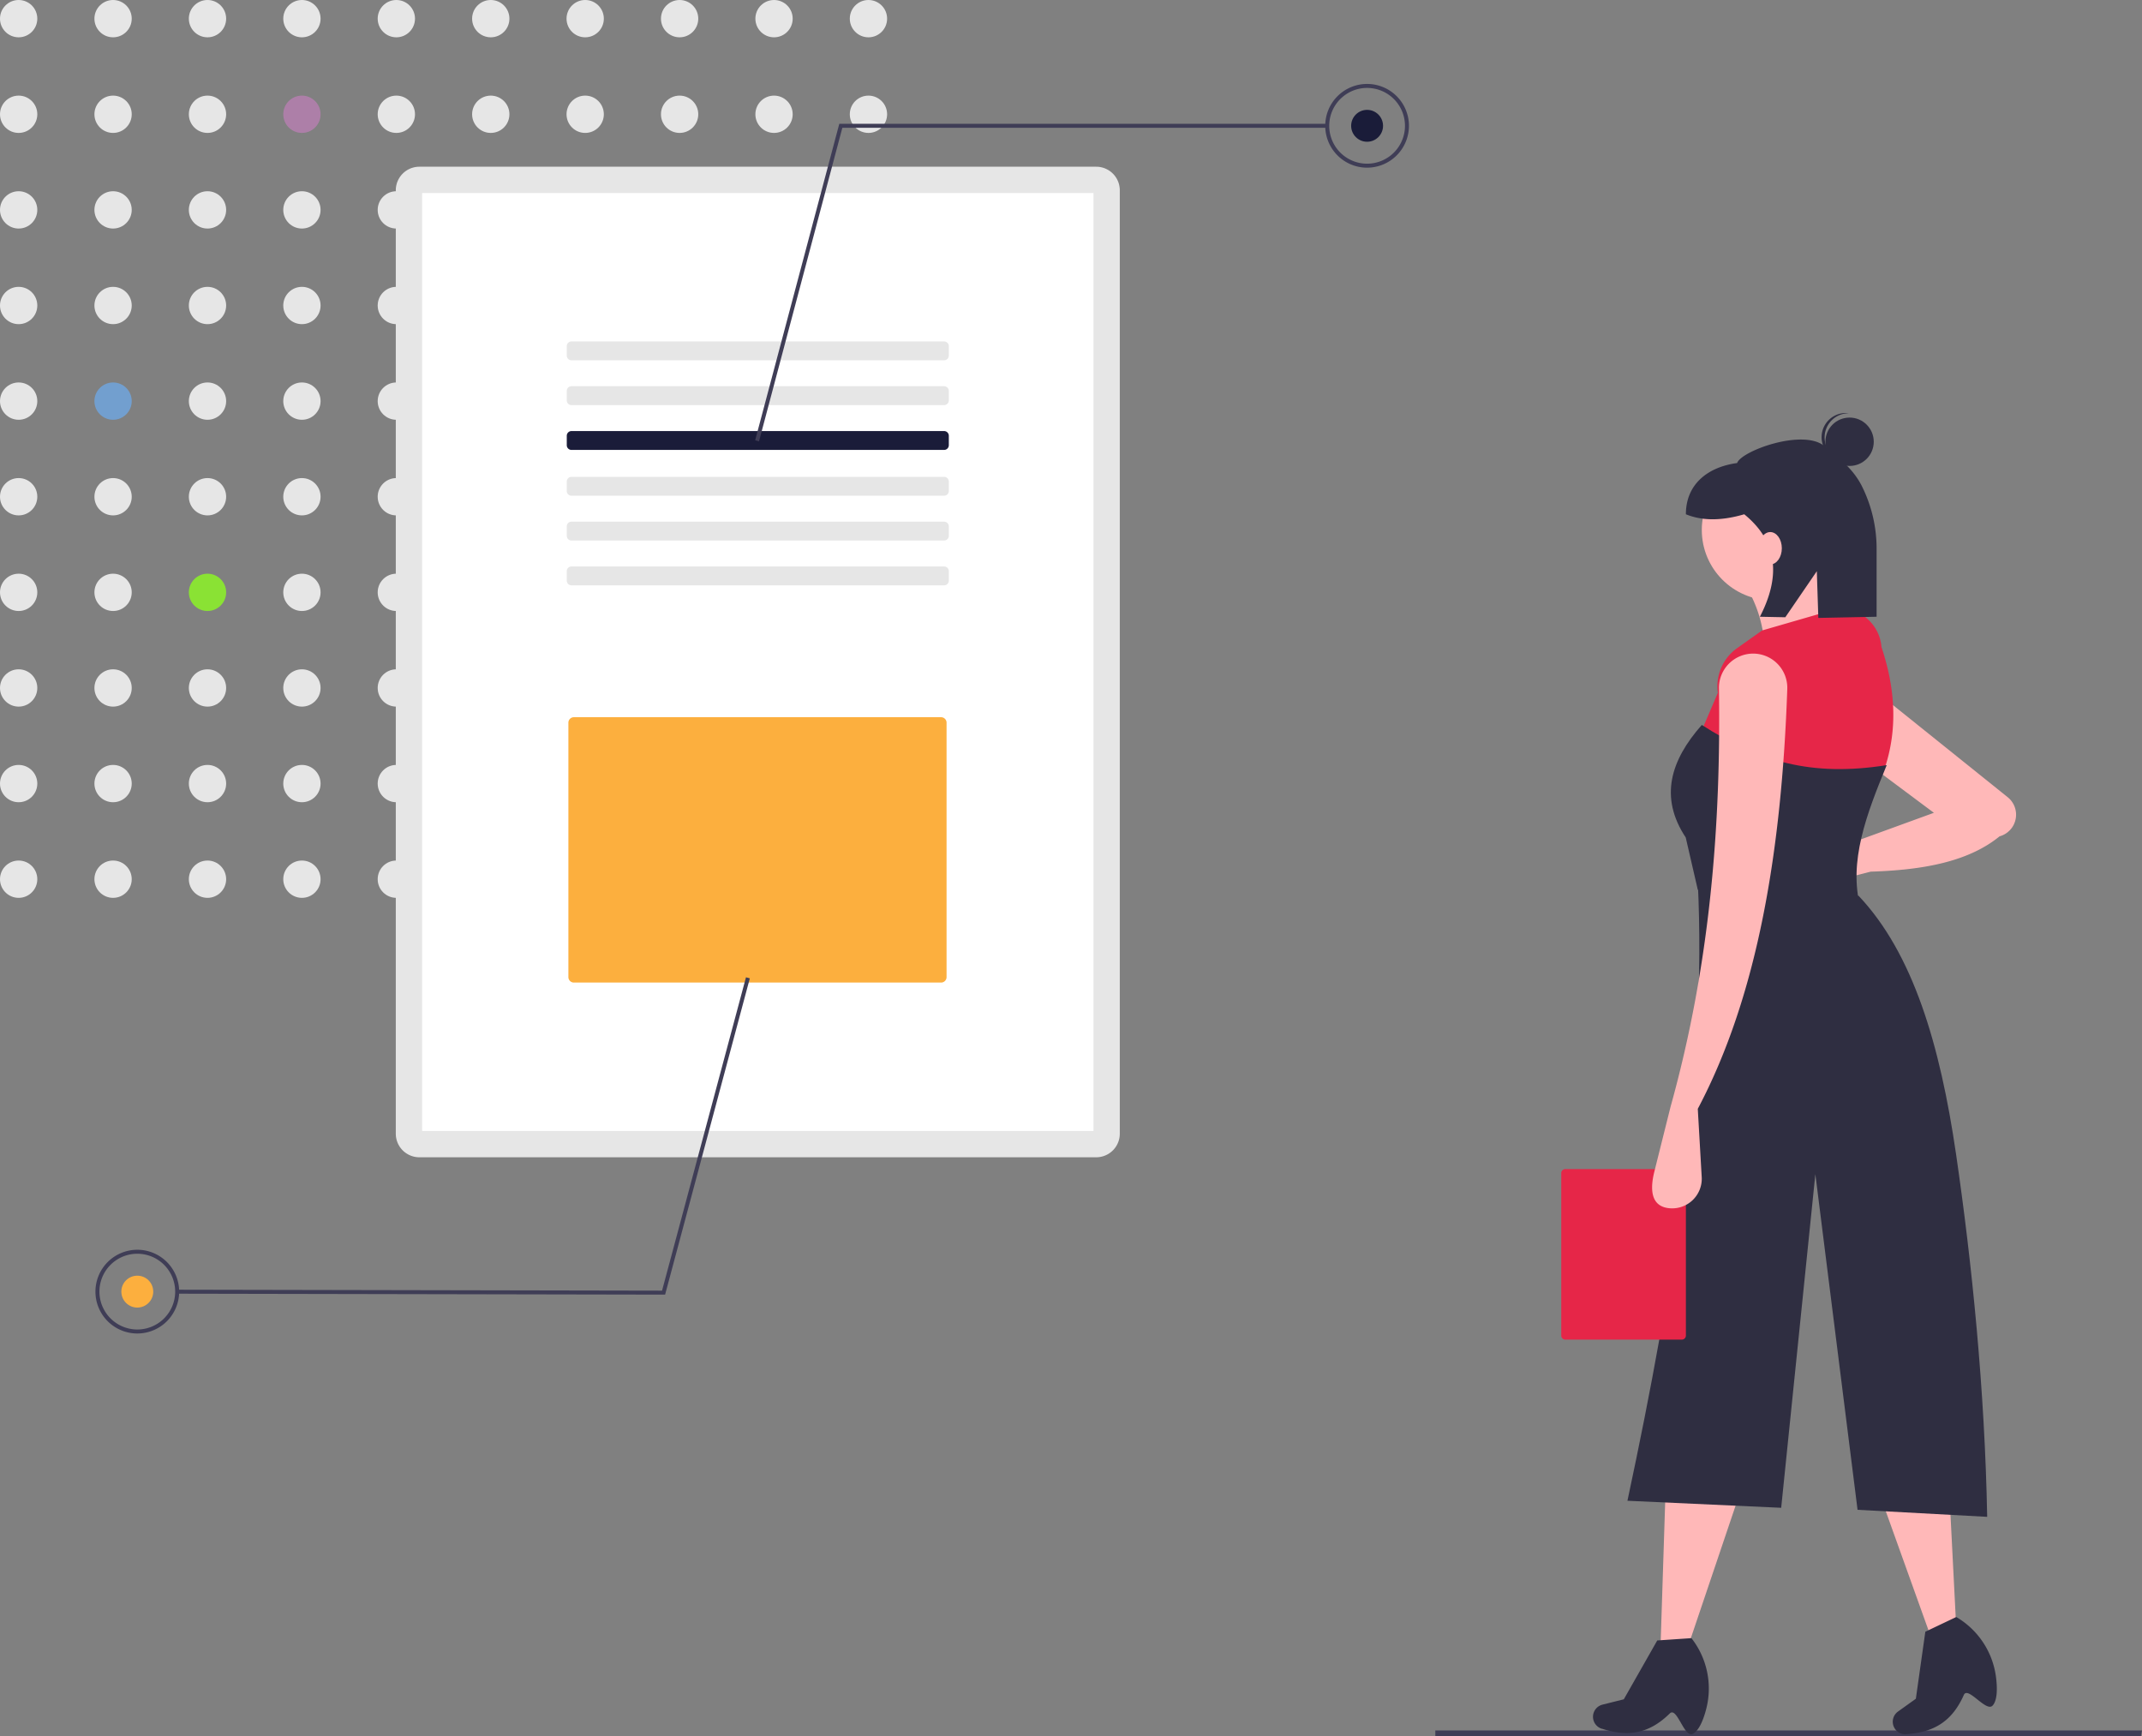<?xml version="1.0" encoding="UTF-8" standalone="no"?>
<svg
   xmlns:dc="http://purl.org/dc/elements/1.1/"
   xmlns:cc="http://creativecommons.org/ns#"
   xmlns:rdf="http://www.w3.org/1999/02/22-rdf-syntax-ns#"
   xmlns:svg="http://www.w3.org/2000/svg"
   xmlns="http://www.w3.org/2000/svg"
   xmlns:sodipodi="http://sodipodi.sourceforge.net/DTD/sodipodi-0.dtd"
   xmlns:inkscape="http://www.inkscape.org/namespaces/inkscape"
   inkscape:version="1.0rc1 (09960d6f05, 2020-04-09)"
   sodipodi:docname="file_analysis.svg"
   version="1.1"
   viewBox="0 0 782.39 634.123"
   height="634.123"
   width="782.39"
   data-name="Layer 1"
   id="f115e1f4-ca9e-46ea-99f2-be217fabe967">
  <rect x="0" y="0" width="782.39" height="634.123" fill="#808080" stroke="none"/>
  <defs
     id="defs269">
    <linearGradient
       gradientUnits="userSpaceOnUse"
       gradientTransform="rotate(-2.31,725.2,516.777)"
       y2="497.17"
       x2="949.45"
       y1="825.55"
       x1="949.45"
       id="a6110406-8b9c-48da-9b9b-78691cfdbd93">
      <stop
         id="stop2"
         stop-opacity="0.25"
         stop-color="gray"
         offset="0" />
      <stop
         id="stop4"
         stop-opacity="0.12"
         stop-color="gray"
         offset="0.54" />
      <stop
         id="stop6"
         stop-opacity="0.1"
         stop-color="gray"
         offset="1" />
    </linearGradient>
  </defs>
  <sodipodi:namedview
     inkscape:current-layer="f115e1f4-ca9e-46ea-99f2-be217fabe967"
     inkscape:window-maximized="1"
     inkscape:window-y="0"
     inkscape:window-x="0"
     inkscape:cy="266.13241"
     inkscape:cx="649.24503"
     inkscape:zoom="0.74748957"
     showgrid="false"
     id="namedview267"
     inkscape:window-height="1043"
     inkscape:window-width="1920"
     inkscape:pageshadow="2"
     inkscape:pageopacity="0"
     guidetolerance="10"
     gridtolerance="10"
     objecttolerance="10"
     borderopacity="1"
     bordercolor="#666666"
     pagecolor="#ffffff" />
  <polygon
     id="polygon2"
     fill="#3f3d56"
     points="782.009 634.123 524.27 634.123 524.27 632.017 782.39 632.017 782.009 634.123" />
  <circle
     id="circle4"
     fill="#e6e6e6"
     r="6.813"
     cy="6.814"
     cx="6.813" />
  <circle
     id="circle6"
     fill="#e6e6e6"
     r="6.813"
     cy="6.814"
     cx="41.302" />
  <circle
     id="circle8"
     fill="#e6e6e6"
     r="6.813"
     cy="6.814"
     cx="75.791" />
  <circle
     id="circle10"
     fill="#e6e6e6"
     r="6.813"
     cy="6.814"
     cx="110.28" />
  <circle
     id="circle12"
     fill="#e6e6e6"
     r="6.813"
     cy="6.814"
     cx="144.769" />
  <circle
     id="circle14"
     fill="#e6e6e6"
     r="6.813"
     cy="6.814"
     cx="179.258" />
  <circle
     id="circle16"
     fill="#e6e6e6"
     r="6.813"
     cy="6.814"
     cx="213.747" />
  <circle
     id="circle18"
     fill="#e6e6e6"
     r="6.813"
     cy="6.814"
     cx="248.236" />
  <circle
     id="circle20"
     fill="#e6e6e6"
     r="6.813"
     cy="6.814"
     cx="282.725" />
  <circle
     id="circle22"
     fill="#e6e6e6"
     r="6.813"
     cy="6.814"
     cx="317.214" />
  <circle
     id="circle24"
     fill="#e6e6e6"
     r="6.813"
     cy="41.736"
     cx="6.813" />
  <circle
     id="circle26"
     fill="#e6e6e6"
     r="6.813"
     cy="41.736"
     cx="41.302" />
  <circle
     id="circle28"
     fill="#e6e6e6"
     r="6.813"
     cy="41.736"
     cx="75.791" />
  <circle
     style="fill:#ad7fa8;fill-opacity:1"
     id="circle30"
     fill="#1a1c39"
     r="6.813"
     cy="41.736"
     cx="110.28" />
  <circle
     id="circle32"
     fill="#e6e6e6"
     r="6.813"
     cy="41.736"
     cx="144.769" />
  <circle
     id="circle34"
     fill="#e6e6e6"
     r="6.813"
     cy="41.736"
     cx="179.258" />
  <circle
     id="circle36"
     fill="#e6e6e6"
     r="6.813"
     cy="41.736"
     cx="213.747" />
  <circle
     id="circle38"
     fill="#e6e6e6"
     r="6.813"
     cy="41.736"
     cx="248.236" />
  <circle
     id="circle40"
     fill="#e6e6e6"
     r="6.813"
     cy="41.736"
     cx="282.725" />
  <circle
     id="circle42"
     fill="#e6e6e6"
     r="6.813"
     cy="41.736"
     cx="317.214" />
  <circle
     id="circle44"
     fill="#e6e6e6"
     r="6.813"
     cy="76.658"
     cx="6.813" />
  <circle
     id="circle46"
     fill="#e6e6e6"
     r="6.813"
     cy="76.658"
     cx="41.302" />
  <circle
     id="circle48"
     fill="#e6e6e6"
     r="6.813"
     cy="76.658"
     cx="75.791" />
  <circle
     id="circle50"
     fill="#e6e6e6"
     r="6.813"
     cy="76.658"
     cx="110.28" />
  <circle
     id="circle52"
     fill="#e6e6e6"
     r="6.813"
     cy="76.658"
     cx="144.769" />
  <circle
     id="circle54"
     fill="#e6e6e6"
     r="6.813"
     cy="76.658"
     cx="179.258" />
  <circle
     id="circle56"
     fill="#e6e6e6"
     r="6.813"
     cy="76.658"
     cx="213.747" />
  <circle
     id="circle58"
     fill="#e6e6e6"
     r="6.813"
     cy="76.658"
     cx="248.236" />
  <circle
     id="circle60"
     fill="#e6e6e6"
     r="6.813"
     cy="76.658"
     cx="282.725" />
  <circle
     id="circle62"
     fill="#e6e6e6"
     r="6.813"
     cy="76.658"
     cx="317.214" />
  <circle
     id="circle64"
     fill="#e6e6e6"
     r="6.813"
     cy="111.58"
     cx="6.813" />
  <circle
     id="circle66"
     fill="#e6e6e6"
     r="6.813"
     cy="111.58"
     cx="41.302" />
  <circle
     id="circle68"
     fill="#e6e6e6"
     r="6.813"
     cy="111.58"
     cx="75.791" />
  <circle
     id="circle70"
     fill="#e6e6e6"
     r="6.813"
     cy="111.58"
     cx="110.28" />
  <circle
     id="circle72"
     fill="#e6e6e6"
     r="6.813"
     cy="111.58"
     cx="144.769" />
  <circle
     id="circle74"
     fill="#e6e6e6"
     r="6.813"
     cy="111.58"
     cx="179.258" />
  <circle
     id="circle76"
     fill="#e6e6e6"
     r="6.813"
     cy="111.58"
     cx="213.747" />
  <circle
     id="circle78"
     fill="#e6e6e6"
     r="6.813"
     cy="111.58"
     cx="248.236" />
  <circle
     id="circle80"
     fill="#e6e6e6"
     r="6.813"
     cy="111.58"
     cx="282.725" />
  <circle
     id="circle82"
     fill="#e6e6e6"
     r="6.813"
     cy="111.58"
     cx="317.214" />
  <circle
     id="circle84"
     fill="#e6e6e6"
     r="6.813"
     cy="146.502"
     cx="6.813" />
  <circle
     style="fill:#729fcf;fill-opacity:1"
     id="circle86"
     fill="#1a1c39"
     r="6.813"
     cy="146.502"
     cx="41.302" />
  <circle
     id="circle88"
     fill="#e6e6e6"
     r="6.813"
     cy="146.502"
     cx="75.791" />
  <circle
     id="circle90"
     fill="#e6e6e6"
     r="6.813"
     cy="146.502"
     cx="110.28" />
  <circle
     id="circle92"
     fill="#e6e6e6"
     r="6.813"
     cy="146.502"
     cx="144.769" />
  <circle
     id="circle94"
     fill="#e6e6e6"
     r="6.813"
     cy="146.502"
     cx="179.258" />
  <circle
     id="circle96"
     fill="#e6e6e6"
     r="6.813"
     cy="146.502"
     cx="213.747" />
  <circle
     id="circle98"
     fill="#e6e6e6"
     r="6.813"
     cy="146.502"
     cx="248.236" />
  <circle
     id="circle100"
     fill="#e6e6e6"
     r="6.813"
     cy="146.502"
     cx="282.725" />
  <circle
     id="circle102"
     fill="#e6e6e6"
     r="6.813"
     cy="146.502"
     cx="317.214" />
  <circle
     id="circle104"
     fill="#e6e6e6"
     r="6.813"
     cy="181.424"
     cx="6.813" />
  <circle
     id="circle106"
     fill="#e6e6e6"
     r="6.813"
     cy="181.424"
     cx="41.302" />
  <circle
     id="circle108"
     fill="#e6e6e6"
     r="6.813"
     cy="181.424"
     cx="75.791" />
  <circle
     id="circle110"
     fill="#e6e6e6"
     r="6.813"
     cy="181.424"
     cx="110.28" />
  <circle
     id="circle112"
     fill="#e6e6e6"
     r="6.813"
     cy="181.424"
     cx="144.769" />
  <circle
     id="circle114"
     fill="#e6e6e6"
     r="6.813"
     cy="181.424"
     cx="179.258" />
  <circle
     id="circle116"
     fill="#e6e6e6"
     r="6.813"
     cy="181.424"
     cx="213.747" />
  <circle
     id="circle118"
     fill="#e6e6e6"
     r="6.813"
     cy="181.424"
     cx="248.236" />
  <circle
     id="circle120"
     fill="#e6e6e6"
     r="6.813"
     cy="181.424"
     cx="282.725" />
  <circle
     id="circle122"
     fill="#e6e6e6"
     r="6.813"
     cy="181.424"
     cx="317.214" />
  <circle
     id="circle124"
     fill="#e6e6e6"
     r="6.813"
     cy="216.346"
     cx="6.813" />
  <circle
     id="circle126"
     fill="#e6e6e6"
     r="6.813"
     cy="216.346"
     cx="41.302" />
  <circle
     style="fill:#8ae234;fill-opacity:1"
     id="circle128"
     fill="#1a1c39"
     r="6.813"
     cy="216.346"
     cx="75.791" />
  <circle
     id="circle130"
     fill="#e6e6e6"
     r="6.813"
     cy="216.346"
     cx="110.28" />
  <circle
     id="circle132"
     fill="#e6e6e6"
     r="6.813"
     cy="216.346"
     cx="144.769" />
  <circle
     id="circle134"
     fill="#e6e6e6"
     r="6.813"
     cy="216.346"
     cx="179.258" />
  <circle
     id="circle136"
     fill="#e6e6e6"
     r="6.813"
     cy="216.346"
     cx="213.747" />
  <circle
     id="circle138"
     fill="#e6e6e6"
     r="6.813"
     cy="216.346"
     cx="248.236" />
  <circle
     id="circle140"
     fill="#e6e6e6"
     r="6.813"
     cy="216.346"
     cx="282.725" />
  <circle
     id="circle142"
     fill="#e6e6e6"
     r="6.813"
     cy="216.346"
     cx="317.214" />
  <circle
     id="circle144"
     fill="#e6e6e6"
     r="6.813"
     cy="251.268"
     cx="6.813" />
  <circle
     id="circle146"
     fill="#e6e6e6"
     r="6.813"
     cy="251.268"
     cx="41.302" />
  <circle
     id="circle148"
     fill="#e6e6e6"
     r="6.813"
     cy="251.268"
     cx="75.791" />
  <circle
     id="circle150"
     fill="#e6e6e6"
     r="6.813"
     cy="251.268"
     cx="110.28" />
  <circle
     id="circle152"
     fill="#e6e6e6"
     r="6.813"
     cy="251.268"
     cx="144.769" />
  <circle
     id="circle154"
     fill="#e6e6e6"
     r="6.813"
     cy="251.268"
     cx="179.258" />
  <circle
     id="circle156"
     fill="#e6e6e6"
     r="6.813"
     cy="251.268"
     cx="213.747" />
  <circle
     id="circle158"
     fill="#e6e6e6"
     r="6.813"
     cy="251.268"
     cx="248.236" />
  <circle
     id="circle160"
     fill="#e6e6e6"
     r="6.813"
     cy="251.268"
     cx="282.725" />
  <circle
     id="circle162"
     fill="#e6e6e6"
     r="6.813"
     cy="251.268"
     cx="317.214" />
  <circle
     id="circle164"
     fill="#e6e6e6"
     r="6.813"
     cy="286.19"
     cx="6.813" />
  <circle
     id="circle166"
     fill="#e6e6e6"
     r="6.813"
     cy="286.19"
     cx="41.302" />
  <circle
     id="circle168"
     fill="#e6e6e6"
     r="6.813"
     cy="286.19"
     cx="75.791" />
  <circle
     id="circle170"
     fill="#e6e6e6"
     r="6.813"
     cy="286.19"
     cx="110.28" />
  <circle
     id="circle172"
     fill="#e6e6e6"
     r="6.813"
     cy="286.19"
     cx="144.769" />
  <circle
     id="circle174"
     fill="#e6e6e6"
     r="6.813"
     cy="286.19"
     cx="179.258" />
  <circle
     id="circle176"
     fill="#e6e6e6"
     r="6.813"
     cy="286.19"
     cx="213.747" />
  <circle
     id="circle178"
     fill="#e6e6e6"
     r="6.813"
     cy="286.19"
     cx="248.236" />
  <circle
     id="circle180"
     fill="#e6e6e6"
     r="6.813"
     cy="286.19"
     cx="282.725" />
  <circle
     id="circle182"
     fill="#e6e6e6"
     r="6.813"
     cy="286.19"
     cx="317.214" />
  <circle
     id="circle184"
     fill="#e6e6e6"
     r="6.813"
     cy="321.112"
     cx="6.813" />
  <circle
     id="circle186"
     fill="#e6e6e6"
     r="6.813"
     cy="321.112"
     cx="41.302" />
  <circle
     id="circle188"
     fill="#e6e6e6"
     r="6.813"
     cy="321.112"
     cx="75.791" />
  <circle
     id="circle190"
     fill="#e6e6e6"
     r="6.813"
     cy="321.112"
     cx="110.28" />
  <circle
     id="circle192"
     fill="#e6e6e6"
     r="6.813"
     cy="321.112"
     cx="144.769" />
  <circle
     id="circle194"
     fill="#e6e6e6"
     r="6.813"
     cy="321.112"
     cx="179.258" />
  <circle
     id="circle196"
     fill="#e6e6e6"
     r="6.813"
     cy="321.112"
     cx="213.747" />
  <circle
     id="circle198"
     fill="#e6e6e6"
     r="6.813"
     cy="321.112"
     cx="248.236" />
  <circle
     id="circle200"
     fill="#e6e6e6"
     r="6.813"
     cy="321.112"
     cx="282.725" />
  <circle
     id="circle202"
     fill="#e6e6e6"
     r="6.813"
     cy="321.112"
     cx="317.214" />
  <path
     id="path204"
     fill="#e6e6e6"
     transform="translate(-208.805 -132.939)"
     d="M609.209,193.831a8.614,8.614,0,0,1,8.614,8.614V547.004a8.614,8.614,0,0,1-8.614,8.614H361.988a8.614,8.614,0,0,1-8.614-8.614V202.444a8.614,8.614,0,0,1,8.614-8.614H609.209" />
  <path
     id="path206"
     fill="#fff"
     transform="translate(-208.805 -132.939)"
     d="M362.991,546.001H608.206V203.447H362.991Z" />
  <path
     id="path208"
     fill="#e6e6e6"
     transform="translate(-208.805 -132.939)"
     d="M553.649,257.643a1.723,1.723,0,0,1,1.723,1.723v3.446a1.723,1.723,0,0,1-1.723,1.723H417.548a1.723,1.723,0,0,1-1.723-1.723v-3.446a1.723,1.723,0,0,1,1.723-1.723h136.101" />
  <path
     id="path210"
     fill="#e6e6e6"
     transform="translate(-208.805 -132.939)"
     d="M553.649,274.009a1.723,1.723,0,0,1,1.723,1.723v3.446a1.723,1.723,0,0,1-1.723,1.723H417.548a1.723,1.723,0,0,1-1.723-1.723v-3.446a1.723,1.723,0,0,1,1.723-1.723h136.101" />
  <path
     id="path212"
     fill="#1a1c39"
     transform="translate(-208.805 -132.939)"
     d="M553.649,290.376a1.723,1.723,0,0,1,1.723,1.723v3.446a1.723,1.723,0,0,1-1.723,1.723H417.548a1.723,1.723,0,0,1-1.723-1.723v-3.446A1.723,1.723,0,0,1,417.548,290.376h136.101" />
  <path
     id="path214"
     fill="#e6e6e6"
     transform="translate(-208.805 -132.939)"
     d="M553.649,307.101a1.723,1.723,0,0,1,1.723,1.723v3.446a1.723,1.723,0,0,1-1.723,1.723H417.548a1.723,1.723,0,0,1-1.723-1.723v-3.446a1.723,1.723,0,0,1,1.723-1.723h136.101" />
  <path
     id="path216"
     fill="#e6e6e6"
     transform="translate(-208.805 -132.939)"
     d="M553.649,323.467a1.723,1.723,0,0,1,1.723,1.723v3.446a1.723,1.723,0,0,1-1.723,1.723H417.548a1.723,1.723,0,0,1-1.723-1.723v-3.446a1.723,1.723,0,0,1,1.723-1.723h136.101" />
  <path
     id="path218"
     fill="#e6e6e6"
     transform="translate(-208.805 -132.939)"
     d="M553.649,339.834a1.723,1.723,0,0,1,1.723,1.723v3.446a1.723,1.723,0,0,1-1.723,1.723H417.548a1.723,1.723,0,0,1-1.723-1.723v-3.446a1.723,1.723,0,0,1,1.723-1.723h136.101" />
  <path
     style="fill:#fcaf3e;fill-opacity:1"
     id="path220"
     fill="#1a1c39"
     transform="translate(-208.805 -132.939)"
     d="M418.417,394.89a2.002,2.002,0,0,0-2,2v92.916a2.002,2.002,0,0,0,2,2H552.548a2.002,2.002,0,0,0,2-2V396.89a2.002,2.002,0,0,0-2-2Z" />
  <polygon
     id="polygon222"
     fill="#3f3d56"
     points="277.241 161.182 275.833 160.808 306.56 45.221 484.785 45.221 484.785 46.678 307.679 46.678 277.241 161.182" />
  <path
     id="path224"
     fill="#3f3d56"
     transform="translate(-208.805 -132.939)"
     d="M708.153,194.179a15.291,15.291,0,1,1,15.291-15.291A15.308,15.308,0,0,1,708.153,194.179Zm0-29.126a13.835,13.835,0,1,0,13.835,13.835A13.85,13.85,0,0,0,708.153,165.054Z" />
  <circle
     id="circle226"
     fill="#1a1c39"
     r="5.825"
     cy="45.95"
     cx="499.348" />
  <polygon
     id="polygon228"
     fill="#3f3d56"
     points="272.477 356.941 273.884 357.317 242.937 472.845 64.712 472.504 64.715 471.047 241.82 471.387 272.477 356.941" />
  <path
     id="path230"
     fill="#3f3d56"
     transform="translate(-208.805 -132.939)"
     d="M258.985,589.395A15.291,15.291,0,1,1,243.664,604.657,15.308,15.308,0,0,1,258.985,589.395Zm-.056,29.125a13.835,13.835,0,1,0-13.808-13.861A13.85,13.85,0,0,0,258.929,618.521Z" />
  <circle
     style="fill:#fcaf3e;fill-opacity:1"
     id="circle232"
     fill="#1a1c39"
     r="5.825"
     cy="471.748"
     cx="50.15" />
  <polygon
     id="polygon234"
     fill="#ffb8b8"
     points="616.828 600.594 606.551 600.594 608.386 543.702 635.548 545.17 616.828 600.594" />
  <path
     id="path236"
     fill="#2f2e41"
     transform="translate(-208.805 -132.939)"
     d="M827.036,766.229c-3.102,1.416-5.7-10.055-8.317-7.483-7.319,7.193-14.882,8.759-24.651,5.619l-.226-.038a4.575,4.575,0,0,1-2.884-5.962h0a4.575,4.575,0,0,1,3.174-2.832l7.784-1.946,12.222-21.494,12.477-.843h0a29.808,29.808,0,0,1,5.513,25.429C830.995,761.299,829.247,765.22,827.036,766.229Z" />
  <polygon
     id="polygon238"
     fill="#ffb8b8"
     points="714.467 593.074 704.91 596.854 685.691 543.275 711.489 534.65 714.467 593.074" />
  <path
     id="path240"
     fill="#2f2e41"
     transform="translate(-208.805 -132.939)"
     d="M936.601,755.901c-2.364,2.457-8.999-7.253-10.486-3.9-4.161,9.38-10.617,13.618-20.857,14.291l-.224.048a4.575,4.575,0,0,1-4.875-4.484h0a4.575,4.575,0,0,1,1.91-3.801l6.523-4.672L912.052,728.901l11.292-5.373h0a29.808,29.808,0,0,1,14.479,21.619C938.47,749.861,938.287,754.149,936.601,755.901Z" />
  <path
     id="path242"
     fill="#ffb8b8"
     transform="translate(-208.805 -132.939)"
     d="M892.071,451.3l-15.778,4.057a8.258,8.258,0,0,1-10.308-7.68v0a8.258,8.258,0,0,1,8.518-8.571l13.898.448,26.781-9.752L889.869,410.925l2.936-26.427,49.331,39.604a8.195,8.195,0,0,1,3.044,5.806h0a8.195,8.195,0,0,1-6.009,8.487C927.613,447.828,910.773,450.718,892.071,451.3Z" />
  <circle
     id="circle244"
     fill="#ffb8b8"
     r="25.693"
     cy="193.566"
     cx="647.296" />
  <path
     id="path246"
     fill="#ffb8b8"
     transform="translate(-208.805 -132.939)"
     d="M887.667,361.741l-34.502,13.948a46.631,46.631,0,0,0-8.075-30.832l28.629-6.607C873.347,346.994,878.075,354.81,887.667,361.741Z" />
  <path
     style="fill:#e62648;fill-opacity:1"
     id="path248"
     fill="#1a1c39"
     transform="translate(-208.805 -132.939)"
     d="M893.907,421.569c-27.812,2.226-43.025-1.467-66.435-15.049l8.809-20.554h0a17.001,17.001,0,0,1,7.003-16.278l9.146-6.479,27.895-8.075,1.251.063A15.269,15.269,0,0,1,896.039,369.276C902.099,387.386,902.138,404.893,893.907,421.569Z" />
  <path
     id="path250"
     fill="#2f2e41"
     transform="translate(-208.805 -132.939)"
     d="M888.401,464.513l-59.461-6.607-4.405-19.086c-9.763-14.738-5.502-28.237,5.873-41.109,20.733,13.306,39.978,19.056,67.536,14.682C890.615,430.216,883.847,447.733,888.401,464.513Z" />
  <path
     id="path252"
     fill="#2f2e41"
     transform="translate(-208.805 -132.939)"
     d="M934.648,686.942l-47.349-2.569L871.884,561.78,859.404,683.638,803.247,681.069c17.131-80.111,29.031-156.163,25.693-226.099l58.727,5.139C907.57,481.094,917.453,514.594,923.27,554.439S933.776,640.475,934.648,686.942Z" />
  <circle
     id="circle254"
     fill="#2f2e41"
     r="8.831"
     cy="161.345"
     cx="675.58" />
  <path
     id="path256"
     fill="#2f2e41"
     transform="translate(-208.805 -132.939)"
     d="M875.285,292.122a8.824,8.824,0,0,1,8.827-8.254c-.182-.023-.363-.051-.549-.063a8.831,8.831,0,0,0-1.133,17.626c.186.012.369.007.553.008A8.824,8.824,0,0,1,875.285,292.122Z" />
  <path
     id="path258"
     fill="#2f2e41"
     transform="translate(-208.805 -132.939)"
     d="M875.235,295.893c-7.876-6.534-30.467,1.77-31.925,6.163-10.651,1.451-18.715,7.666-18.715,18.715v0c6.332,2.594,13.534,2.274,21.319,0,12.41,10.113,13.261,22.827,5.713,37.429l9.285.186,11.509-16.821.55,17.062,21.283-.427V333.749a51.121,51.121,0,0,0-5.458-23.42C885.481,303.885,880.334,300.123,875.235,295.893Z" />
  <ellipse
     id="ellipse260"
     fill="#ffb8b8"
     ry="5.912"
     rx="4.223"
     cy="200.241"
     cx="646.611" />
  <path
     style="fill:#e62648;fill-opacity:1"
     id="path262"
     fill="#1a1c39"
     transform="translate(-208.805 -132.939)"
     d="M823.113,559.928a1.483,1.483,0,0,1,1.483,1.483v59.319a1.483,1.483,0,0,1-1.483,1.483h-42.562a1.483,1.483,0,0,1-1.483-1.483V561.411a1.483,1.483,0,0,1,1.483-1.483h42.562" />
  <path
     id="path264"
     fill="#ffb8b8"
     transform="translate(-208.805 -132.939)"
     d="M828.94,537.922l1.437,24.913a10.819,10.819,0,0,1-12.375,11.327h0c-6.33-.931-6.473-7.121-4.922-13.328l5.912-23.647c14.502-51.998,18.417-103.036,17.684-152.812A12.498,12.498,0,0,1,849.51,371.662h0A12.491,12.491,0,0,1,861.631,384.589C859.578,443.039,851.053,496.119,828.94,537.922Z" />
</svg>

